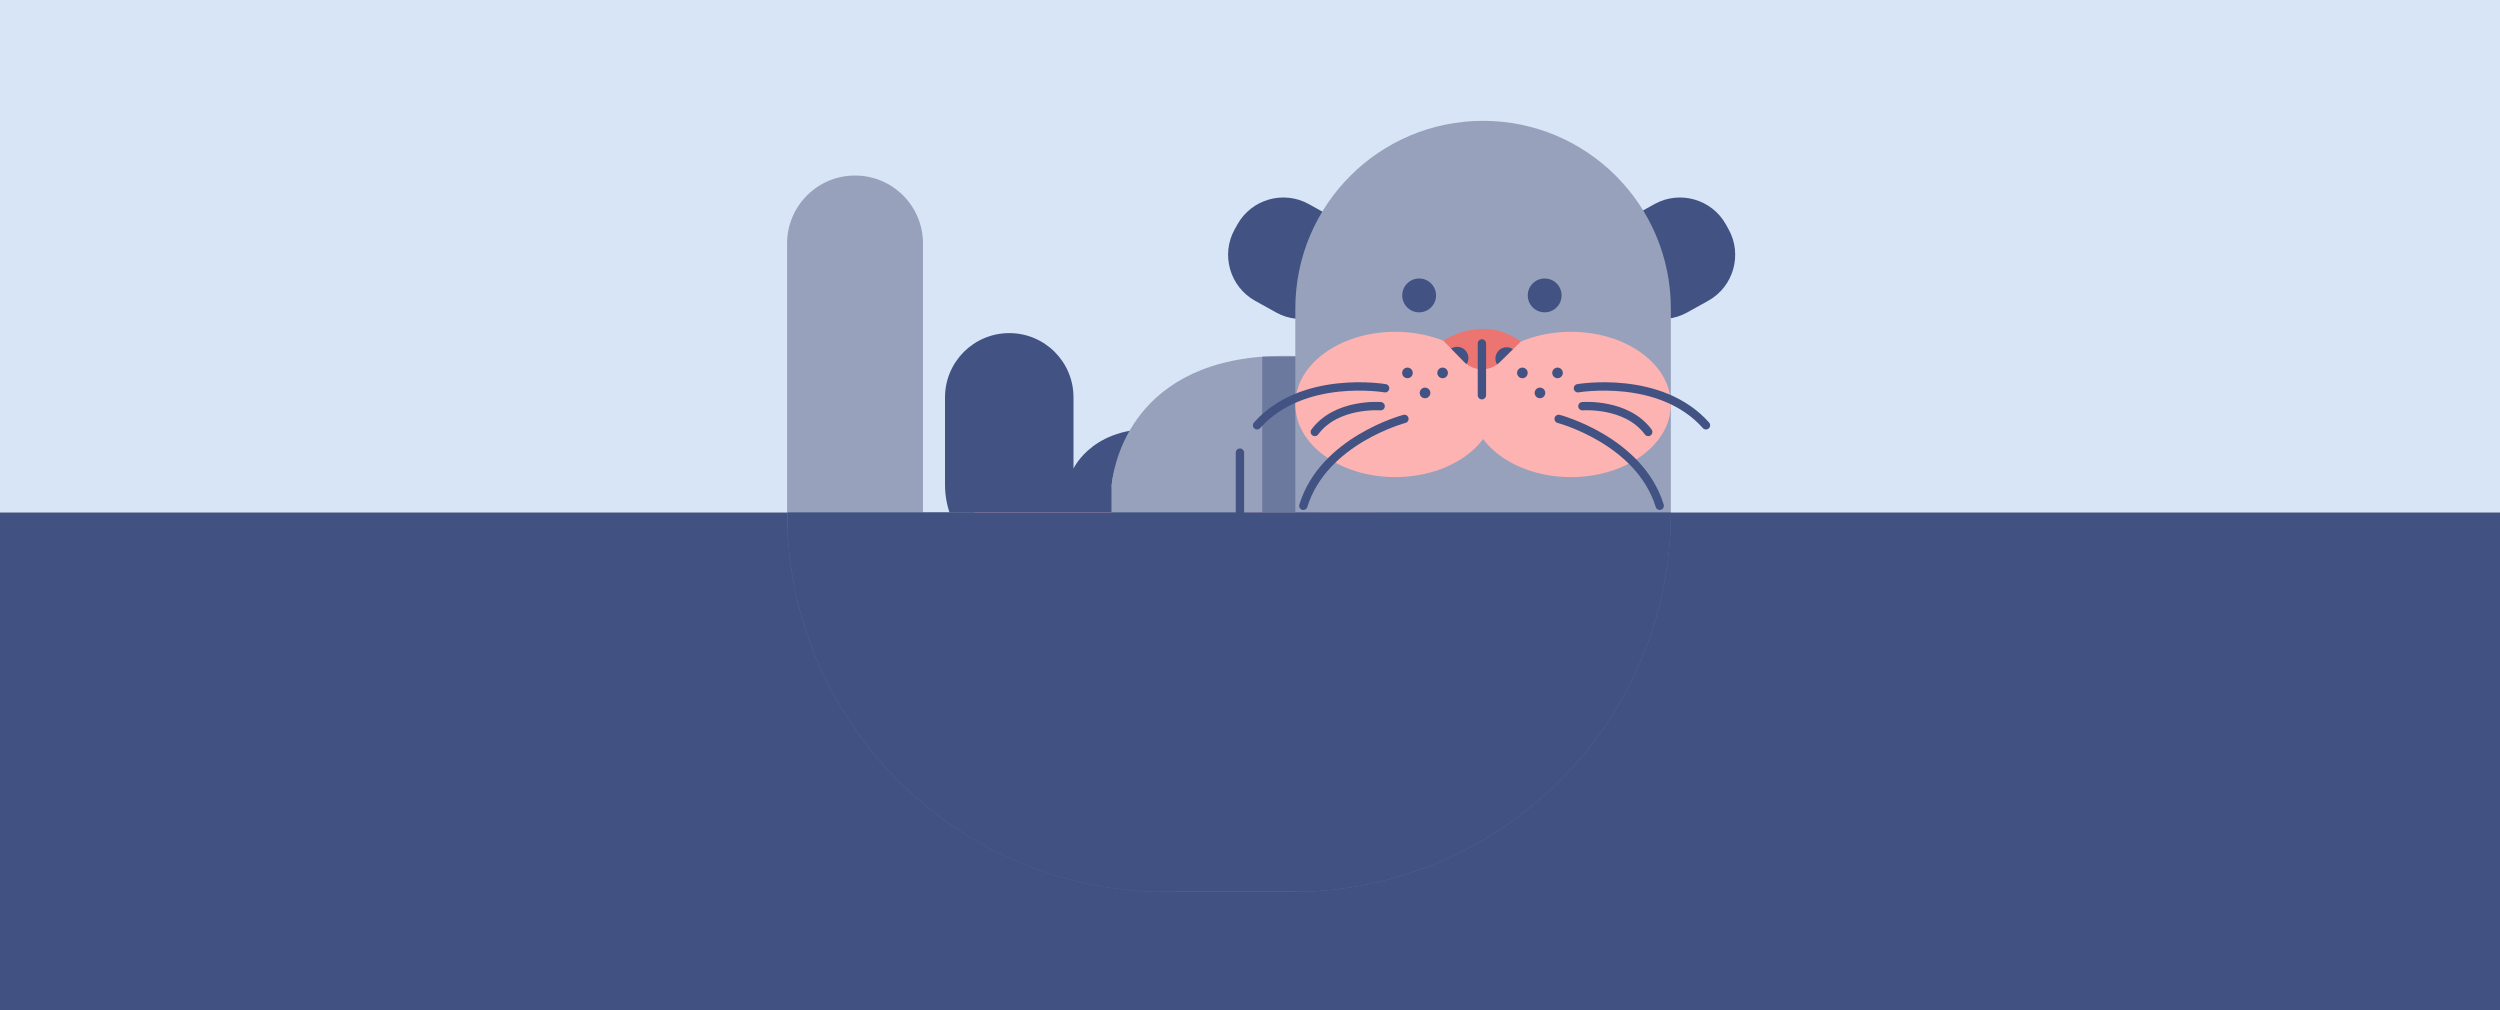 <?xml version="1.0" encoding="UTF-8"?>
<svg xmlns="http://www.w3.org/2000/svg" width="1200" height="485" viewBox="0 0 1200 485" fill="none">
  <g clip-path="url(#clip0_16320_4829)">
    <rect width="1200" height="485" fill="#EBE9F1"></rect>
    <path d="M1426 246H-221V653H1426V246Z" fill="#415283"></path>
    <g clip-path="url(#clip1_16320_4829)">
      <path d="M1224 -230H-32V246H1224V-230Z" fill="#D8E5F7"></path>
      <path d="M-92.122 -70.829C-82.541 -52.36 -59.753 -39.793 -36.606 -40.212C-20.67 -40.501 -5.619 -46.321 9.982 -49.184C29.95 -52.849 50.914 -51.672 70.507 -56.655C90.1 -61.638 109.234 -75.803 108.386 -93.664C121.471 -90.115 136.543 -92.862 146.929 -100.687C157.315 -108.513 162.672 -121.159 160.628 -133.027C181.98 -130.159 203.83 -147.101 203.18 -166.02C206.856 -165.721 210.532 -165.421 214.208 -165.121C216.724 -169.837 219.24 -174.552 221.756 -179.268C229.296 -172.998 241.092 -171.006 250.751 -174.372C260.41 -177.737 267.424 -186.284 267.992 -195.378C273.343 -191.238 282.326 -191.393 287.488 -195.714C325.282 -181.349 373.64 -192.989 397.756 -222.257C421.871 -251.524 419.263 -295.409 391.809 -322.323C367.611 -346.044 330.056 -354.907 294.456 -361.17C202.834 -377.289 109.413 -383.796 16.255 -390.272C-15.959 -392.511 -50.566 -394.292 -78.292 -379.747C-98.342 -369.228 -112.134 -351.227 -120.374 -332.064C-128.613 -312.902 -131.852 -292.417 -135.035 -272.131C-150.404 -174.177 -165.724 -74.087 -144.132 22.961" fill="#67C9A1"></path>
      <path d="M-144.779 -63.034C-134.369 -44.913 -111.029 -33.149 -87.919 -34.373C-72.008 -35.217 -57.234 -41.556 -41.774 -44.959C-21.988 -49.315 -0.987 -48.87 18.364 -54.53C37.716 -60.191 56.193 -75.01 54.536 -92.828C67.772 -89.737 82.707 -93.006 92.73 -101.187C102.754 -109.367 107.533 -122.19 104.954 -133.978C126.419 -131.855 147.484 -149.543 145.977 -168.425C149.664 -168.253 153.35 -168.082 157.037 -167.911C159.338 -172.71 161.638 -177.509 163.939 -182.308C171.756 -176.306 183.634 -174.726 193.132 -178.425C202.63 -182.124 209.252 -190.908 209.407 -200.015C214.942 -196.065 223.91 -196.532 228.872 -201.029C267.287 -187.99 315.08 -201.303 337.85 -231.387C360.62 -261.47 356.026 -305.229 327.373 -331.167C302.12 -354.028 264.192 -361.576 228.337 -366.596C136.056 -379.514 42.415 -382.766 -50.964 -385.995C-83.254 -387.112 -117.914 -387.687 -144.959 -372.189C-164.517 -360.981 -177.483 -342.513 -184.847 -323.079C-192.211 -303.646 -194.519 -283.064 -196.78 -262.683C-207.698 -164.272 -218.471 -63.728 -192.498 32.492" fill="#67C9A1"></path>
      <path d="M515.28 224.91V202.22V190.725C515.28 173.696 501.474 159.89 484.445 159.89C467.416 159.89 453.61 173.696 453.61 190.725V202.22V232.717C453.61 255.86 472.372 274.622 495.516 274.622H559.378V229.144V206.321C525.42 202.724 515.28 224.91 515.28 224.91Z" fill="#415283"></path>
      <path d="M443.033 246.79H377.8V116.868C377.8 98.855 392.403 84.251 410.416 84.251C428.43 84.251 443.033 98.855 443.033 116.868V246.79Z" fill="#97A1BC"></path>
      <path d="M802.017 245.968C802.017 296.291 781.624 341.829 748.659 374.792C715.676 407.758 670.14 428.15 619.835 428.15H559.971C522.429 428.15 487.538 416.8 458.56 397.322C409.857 364.644 377.809 309.055 377.809 245.968H802.017Z" fill="#97A1BC"></path>
      <path d="M590.757 320.549H537.908C499.164 320.549 467.754 289.141 467.754 250.395V245.974H660.909V250.395C660.909 289.141 629.501 320.549 590.757 320.549Z" fill="#FCB3B2"></path>
      <path d="M533.504 233.737L533.571 233.781L545.935 245.921H629.086L646.315 202.251L631.225 181.305L630.076 179.706L623.794 170.946C616.091 170.608 609.042 170.832 602.601 171.485C600.641 171.688 598.726 171.936 596.88 172.23C535.913 181.69 533.504 233.737 533.504 233.737Z" fill="#97A1BC"></path>
      <path opacity="0.5" d="M635.137 171.2H605.867V245.92H635.137V171.2Z" fill="#415283"></path>
      <path d="M564.332 277.864C581.362 277.864 595.167 264.059 595.167 247.029V235.534C595.167 218.505 581.362 204.7 564.332 204.7C547.303 204.7 533.498 218.505 533.498 235.534V247.029C533.495 264.059 547.301 277.864 564.332 277.864Z" fill="#97A1BC"></path>
      <path d="M564.332 277.865V251.933" stroke="#415283" stroke-width="4.009" stroke-miterlimit="10" stroke-linecap="round"></path>
      <path d="M547.239 272.693V251.933" stroke="#415283" stroke-width="4.009" stroke-miterlimit="10" stroke-linecap="round"></path>
      <path d="M581.615 272.693V251.933" stroke="#415283" stroke-width="4.009" stroke-miterlimit="10" stroke-linecap="round"></path>
      <path d="M584.941 269.965C591.219 264.32 595.169 256.135 595.169 247.026V235.531V217.256" stroke="#415283" stroke-width="4.009" stroke-miterlimit="10" stroke-linecap="round"></path>
      <path opacity="0.5" d="M727.255 270.94L715.236 337.593L715.083 338.452C715.007 338.472 714.929 338.51 714.854 338.528C714.683 338.604 714.529 338.661 714.358 338.699C682.635 350.165 651.691 344.402 631.07 337.402C618.708 333.205 610.81 321.55 610.81 308.92C610.81 306.707 611.059 304.456 611.572 302.206C612.774 296.903 615.311 292.248 618.764 288.509C619.088 288.127 619.45 287.765 619.812 287.403C626.28 281.069 635.531 277.732 645.126 278.989C645.335 279.009 645.566 279.027 645.775 279.065C668.036 282.384 686.943 279.751 702.661 274.144C711.479 274.01 719.684 272.828 727.255 270.94Z" fill="#415283"></path>
      <path d="M744.482 265.139L715.238 337.593L714.856 338.528L714.818 338.641C714.665 338.661 714.514 338.679 714.36 338.699C680.842 343.582 651.598 331.565 632.769 320.481C626.435 316.742 621.952 310.961 619.739 304.401C618.67 301.29 618.117 297.991 618.117 294.652C618.117 292.61 618.328 290.551 618.766 288.509C618.841 288.051 618.957 287.611 619.07 287.174C619.508 285.438 620.101 283.739 620.863 282.062C622.447 278.571 624.62 275.539 627.215 272.999C635.38 265.043 647.723 262.184 659.074 266.361C674.812 272.18 689.406 274.372 702.663 274.143C711.477 274.01 719.679 272.826 727.253 270.938C733.436 269.414 739.179 267.41 744.482 265.139Z" fill="#97A1BC"></path>
      <path d="M619.054 287.174L647.71 295.89" stroke="#415283" stroke-width="4.009" stroke-miterlimit="10" stroke-linecap="round"></path>
      <path d="M627.217 273.004L650.762 280.867" stroke="#415283" stroke-width="4.009" stroke-miterlimit="10" stroke-linecap="round"></path>
      <path d="M641.68 311.086L619.725 304.394" stroke="#415283" stroke-width="4.009" stroke-miterlimit="10" stroke-linecap="round"></path>
      <path d="M744.484 265.144C722.903 274.377 693.799 279.174 659.076 266.364" stroke="#415283" stroke-width="4.009" stroke-miterlimit="10" stroke-linecap="round"></path>
      <path opacity="0.5" d="M564.341 343.92V428.149H559.974C522.431 428.149 487.54 416.798 458.562 397.321V343.92H564.341Z" fill="#415283"></path>
      <path d="M489.399 279.698C472.37 279.698 458.565 293.503 458.565 310.533V322.028C458.565 339.057 472.37 352.862 489.399 352.862C506.429 352.862 520.234 339.057 520.234 322.028V310.535C520.234 293.503 506.429 279.698 489.399 279.698Z" fill="#97A1BC"></path>
      <path d="M489.399 279.698V305.629" stroke="#415283" stroke-width="4.009" stroke-miterlimit="10" stroke-linecap="round"></path>
      <path d="M506.493 284.87V305.63" stroke="#415283" stroke-width="4.009" stroke-miterlimit="10" stroke-linecap="round"></path>
      <path d="M472.115 284.87V305.63" stroke="#415283" stroke-width="4.009" stroke-miterlimit="10" stroke-linecap="round"></path>
      <path d="M520.234 340.742V322.028H458.562V352.525C458.562 375.669 477.325 394.431 500.468 394.431H564.33V348.953V326.13C530.374 322.53 520.234 340.742 520.234 340.742Z" fill="#97A1BC"></path>
      <path d="M458.562 335.06V352.524C458.562 375.668 477.325 394.43 500.468 394.43H522.025H564.33" stroke="#415283" stroke-width="4.009" stroke-miterlimit="10" stroke-linecap="round"></path>
      <path d="M564.332 326.128C530.374 322.532 520.234 337.059 520.234 337.059V322.029V322.027V310.532" stroke="#415283" stroke-width="4.009" stroke-miterlimit="10" stroke-linecap="round"></path>
      <path d="M593.961 107.728L592.641 110.101C585.909 122.207 590.306 137.619 602.412 144.353L612.536 149.982C624.642 156.714 640.054 152.317 646.788 140.211L648.108 137.839C654.839 125.733 650.443 110.321 638.337 103.587L628.212 97.957C616.106 91.225 600.692 95.622 593.961 107.728Z" fill="#415283"></path>
      <path d="M828.424 107.728L829.744 110.101C836.475 122.207 832.079 137.619 819.973 144.353L809.848 149.982C797.742 156.714 782.331 152.317 775.597 140.211L774.277 137.839C767.545 125.733 771.942 110.321 784.048 103.587L794.172 97.957C806.278 91.225 821.692 95.622 828.424 107.728Z" fill="#415283"></path>
      <path d="M802.011 245.977H621.754V148.129C621.754 98.352 662.107 58 711.881 58C761.658 58 802.008 98.352 802.008 148.129V245.977H802.011Z" fill="#97A1BC"></path>
      <path d="M749.565 141.799C749.565 146.283 745.931 149.92 741.445 149.92C736.962 149.92 733.325 146.285 733.325 141.799C733.325 137.314 736.96 133.679 741.445 133.679C745.931 133.679 749.565 137.314 749.565 141.799Z" fill="#415283"></path>
      <path d="M689.306 141.799C689.306 146.283 685.672 149.92 681.186 149.92C676.701 149.92 673.066 146.285 673.066 141.799C673.066 137.314 676.701 133.679 681.186 133.679C685.672 133.679 689.306 137.314 689.306 141.799Z" fill="#415283"></path>
      <path d="M669.709 229.005C696.193 229.005 717.662 213.392 717.662 194.132C717.662 174.871 696.193 159.258 669.709 159.258C643.225 159.258 621.756 174.871 621.756 194.132C621.756 213.392 643.225 229.005 669.709 229.005Z" fill="#FCB3B2"></path>
      <path d="M754.057 229.005C780.541 229.005 802.01 213.392 802.01 194.132C802.01 174.871 780.541 159.258 754.057 159.258C727.574 159.258 706.104 174.871 706.104 194.132C706.104 213.392 727.574 229.005 754.057 229.005Z" fill="#FCB3B2"></path>
      <path d="M729.992 163.961L719.908 173.823C715.529 178.102 708.719 178.404 703.998 174.767C703.556 174.425 703.114 174.065 702.712 173.643L696.505 167.316L692.808 163.539C692.808 163.539 711.332 150.442 729.992 163.961Z" fill="#EC7571"></path>
      <path d="M704.843 171.875C704.843 172.939 704.54 173.923 703.998 174.767C703.556 174.425 703.114 174.065 702.712 173.643L696.505 167.316C697.349 166.774 698.353 166.452 699.437 166.452C702.432 166.452 704.843 168.882 704.843 171.875Z" fill="#415283"></path>
      <path d="M717.795 171.999C717.775 173.063 718.059 174.054 718.586 174.907C719.035 174.574 719.483 174.221 719.892 173.805L726.213 167.593C725.38 167.036 724.38 166.696 723.296 166.676C720.305 166.62 717.85 169.006 717.795 171.999Z" fill="#415283"></path>
      <path d="M711.317 164.848V189.706" stroke="#415283" stroke-width="4.009" stroke-miterlimit="10" stroke-linecap="round"></path>
      <path d="M757.408 186.36C757.408 186.36 796.98 179.522 818.866 204.142" stroke="#415283" stroke-width="4.009" stroke-miterlimit="10" stroke-linecap="round"></path>
      <path d="M748.148 201.07C748.148 201.07 786.983 211.292 796.661 242.78" stroke="#415283" stroke-width="4.009" stroke-miterlimit="10" stroke-linecap="round"></path>
      <path d="M759.561 194.973C759.561 194.973 780.782 193.276 791.146 207.335" stroke="#415283" stroke-width="4.009" stroke-miterlimit="10" stroke-linecap="round"></path>
      <path d="M664.852 186.36C664.852 186.36 625.28 179.522 603.394 204.142" stroke="#415283" stroke-width="4.009" stroke-miterlimit="10" stroke-linecap="round"></path>
      <path d="M674.115 201.07C674.115 201.07 635.279 211.292 625.602 242.78" stroke="#415283" stroke-width="4.009" stroke-miterlimit="10" stroke-linecap="round"></path>
      <path d="M662.7 194.973C662.7 194.973 641.478 193.276 631.114 207.335" stroke="#415283" stroke-width="4.009" stroke-miterlimit="10" stroke-linecap="round"></path>
      <path d="M750.165 178.995C750.165 180.401 749.025 181.543 747.617 181.543C746.211 181.543 745.069 180.401 745.069 178.995C745.069 177.587 746.211 176.447 747.617 176.447C749.025 176.447 750.165 177.587 750.165 178.995Z" fill="#415283"></path>
      <path d="M733.289 178.995C733.289 180.401 732.147 181.543 730.741 181.543C729.334 181.543 728.193 180.401 728.193 178.995C728.193 177.587 729.334 176.447 730.741 176.447C732.147 176.447 733.289 177.587 733.289 178.995Z" fill="#415283"></path>
      <path d="M741.727 188.604C741.727 190.013 740.585 191.153 739.179 191.153C737.772 191.153 736.63 190.011 736.63 188.604C736.63 187.198 737.772 186.056 739.179 186.056C740.585 186.056 741.727 187.198 741.727 188.604Z" fill="#415283"></path>
      <path d="M695.003 178.995C695.003 180.401 693.861 181.543 692.454 181.543C691.048 181.543 689.906 180.401 689.906 178.995C689.906 177.587 691.048 176.447 692.454 176.447C693.861 176.447 695.003 177.587 695.003 178.995Z" fill="#415283"></path>
      <path d="M678.127 178.995C678.127 180.401 676.985 181.543 675.579 181.543C674.172 181.543 673.03 180.401 673.03 178.995C673.03 177.587 674.172 176.447 675.579 176.447C676.985 176.447 678.127 177.587 678.127 178.995Z" fill="#415283"></path>
      <path d="M686.565 188.604C686.565 190.013 685.423 191.153 684.017 191.153C682.61 191.153 681.468 190.011 681.468 188.604C681.468 187.198 682.61 186.056 684.017 186.056C685.423 186.056 686.565 187.198 686.565 188.604Z" fill="#415283"></path>
      <g style="mix-blend-mode:color" clip-path="url(#clip2_16320_4829)">
        <path d="M711.881 58C744.378 58 772.856 75.2 788.713 100.992L794.172 97.957C806.278 91.225 821.692 95.623 828.424 107.729L829.744 110.101C836.476 122.207 832.079 137.619 819.973 144.353L809.849 149.982C807.342 151.376 804.693 152.291 802.009 152.761V189.644C808.603 192.55 814.987 196.761 820.365 202.812C821.1 203.639 821.025 204.905 820.198 205.641C819.371 206.376 818.104 206.302 817.368 205.475C812.868 200.412 807.571 196.725 802.01 194.059C802.01 194.083 802.011 194.108 802.011 194.133C802.011 194.208 802.009 194.283 802.009 194.357V245.968H802.018C802.018 296.291 781.624 341.829 748.659 374.792C715.676 407.757 670.14 428.15 619.835 428.15H559.972C522.43 428.15 487.538 416.8 458.561 397.322C410.069 364.786 378.089 309.537 377.812 246.79H377.8V116.868C377.8 98.855 392.403 84.251 410.416 84.251C428.429 84.251 443.033 98.855 443.033 116.868V245.968H455.751C454.364 241.803 453.61 237.348 453.61 232.717V190.725C453.611 173.696 467.416 159.891 484.445 159.891C501.474 159.891 515.28 173.696 515.28 190.725V224.91C515.301 224.864 521.894 210.508 542.176 206.797C550.354 192.529 566.205 176.989 596.88 172.229C598.726 171.936 600.641 171.688 602.601 171.485C608.468 170.89 614.842 170.652 621.754 170.869V152.963C618.601 152.59 615.471 151.615 612.536 149.982L602.412 144.353C590.306 137.619 585.909 122.207 592.641 110.101L593.961 107.729C600.693 95.623 616.107 91.225 628.213 97.957L634.7 101.564C650.486 75.455 679.145 58 711.881 58ZM597.174 245.968H621.754V245.92H597.174V245.968Z" fill="#415283"></path>
      </g>
    </g>
    <path opacity="0.6" d="M1426 246H-221V653H1426V246Z" fill="#415283"></path>
  </g>
  <defs>
    <clipPath id="clip0_16320_4829">
      <rect width="1200" height="485" fill="white"></rect>
    </clipPath>
    <clipPath id="clip1_16320_4829">
      <rect width="1200" height="701" fill="white" transform="translate(0 -177)"></rect>
    </clipPath>
    <clipPath id="clip2_16320_4829">
      <rect width="455" height="182" fill="white" transform="translate(378 246)"></rect>
    </clipPath>
  </defs>
</svg>
